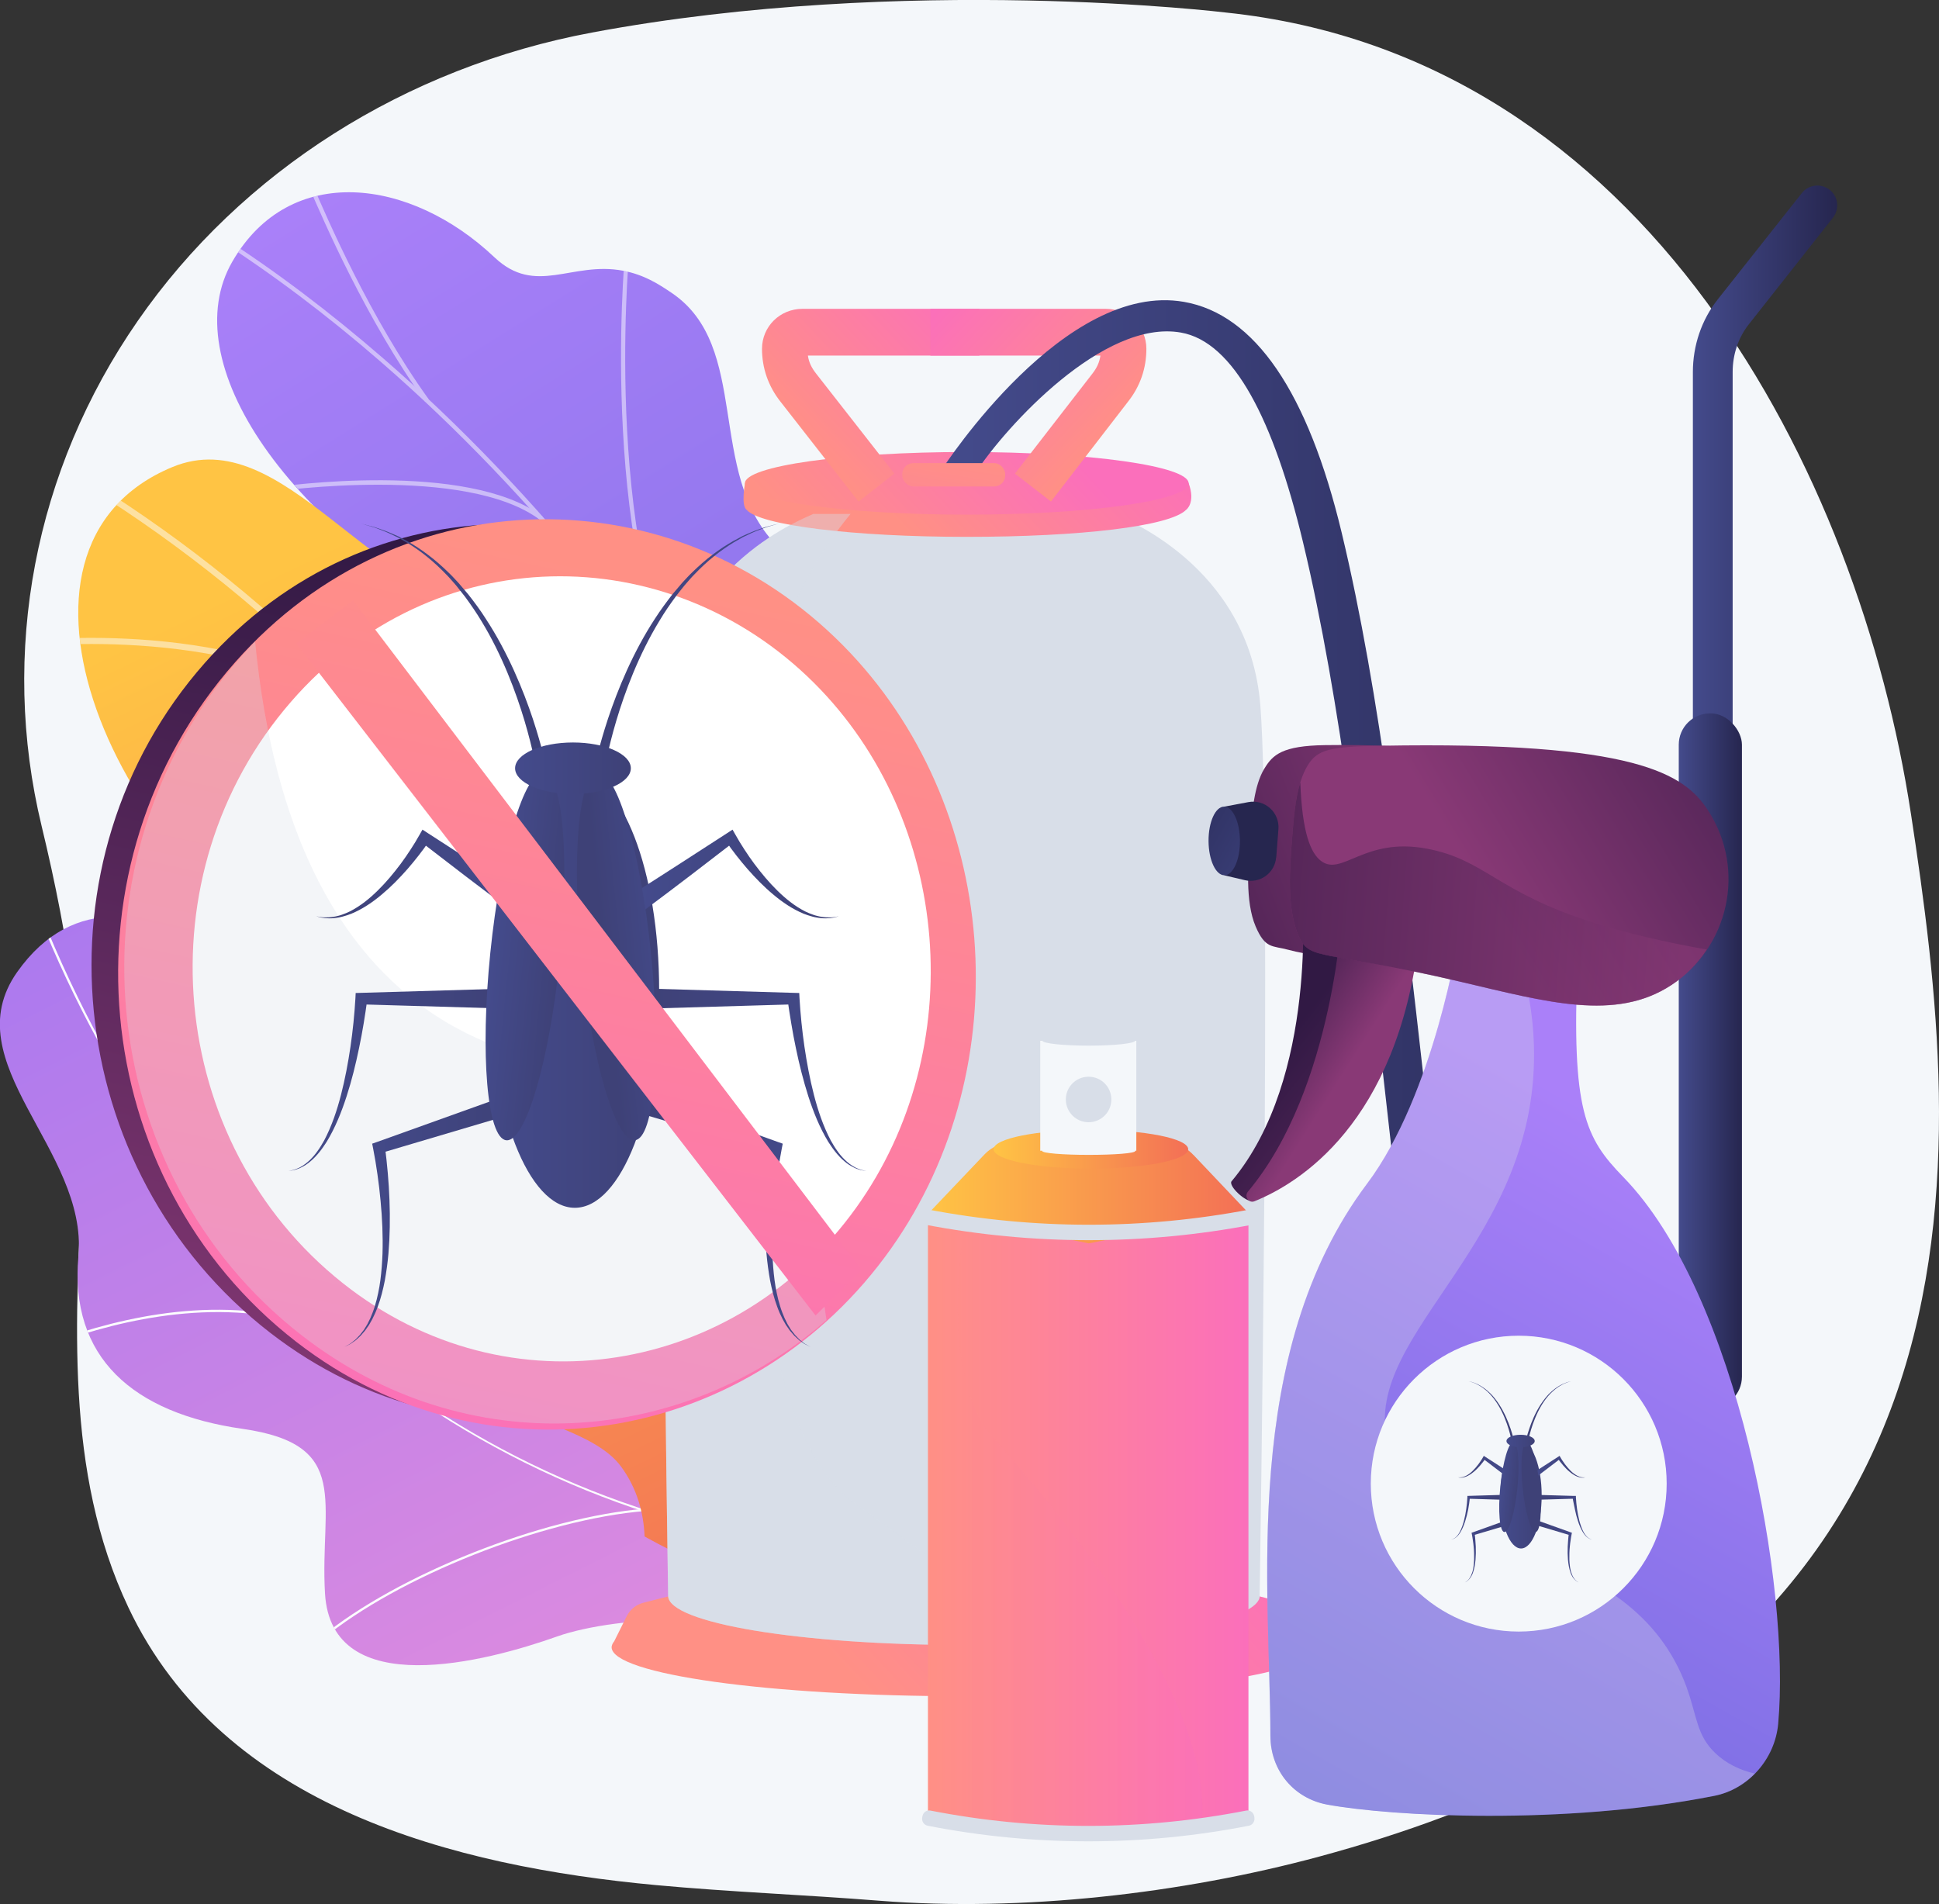 <?xml version="1.0" encoding="UTF-8"?>
<svg xmlns="http://www.w3.org/2000/svg" xmlns:xlink="http://www.w3.org/1999/xlink" viewBox="0 0 219.8 215.85">
  <rect x="0" y="0" width="219.8" height="215.85" fill="#333333" stroke="none"/>
  <defs>
    <style>
      .cls-1 {
        fill: url(#linear-gradient-16);
      }

      .cls-1, .cls-2, .cls-3, .cls-4, .cls-5, .cls-6 {
        mix-blend-mode: multiply;
      }

      .cls-1, .cls-6 {
        opacity: .4;
      }

      .cls-7, .cls-8, .cls-9, .cls-2, .cls-10, .cls-11, .cls-12, .cls-13 {
        fill: none;
      }

      .cls-7, .cls-9 {
        mix-blend-mode: soft-light;
      }

      .cls-14 {
        fill: #26264f;
      }

      .cls-15 {
        fill: url(#linear-gradient-2);
      }

      .cls-8 {
        clip-path: url(#clippath-2);
      }

      .cls-16 {
        fill: #fff;
      }

      .cls-17 {
        fill: url(#linear-gradient-17);
      }

      .cls-9 {
        opacity: .5;
      }

      .cls-18 {
        fill: url(#linear-gradient-43);
      }

      .cls-19 {
        fill: url(#linear-gradient-15);
      }

      .cls-20 {
        fill: url(#linear-gradient-18);
      }

      .cls-21 {
        fill: url(#linear-gradient-40);
      }

      .cls-22 {
        fill: url(#linear-gradient-28);
      }

      .cls-23 {
        fill: url(#linear-gradient-14);
      }

      .cls-24 {
        fill: url(#linear-gradient-36);
      }

      .cls-25 {
        fill: url(#linear-gradient-20);
      }

      .cls-26 {
        fill: url(#linear-gradient-6);
      }

      .cls-2, .cls-4 {
        opacity: .3;
      }

      .cls-27 {
        fill: url(#linear-gradient-35);
      }

      .cls-28 {
        fill: url(#linear-gradient-48);
      }

      .cls-29 {
        fill: url(#linear-gradient-32);
      }

      .cls-30 {
        fill: url(#linear-gradient-11);
      }

      .cls-31 {
        fill: url(#linear-gradient-50);
      }

      .cls-32 {
        fill: url(#linear-gradient-39);
      }

      .cls-3, .cls-4, .cls-33, .cls-6 {
        fill: #d8dee8;
      }

      .cls-34 {
        fill: url(#linear-gradient-10);
      }

      .cls-35 {
        fill: url(#linear-gradient-49);
      }

      .cls-36 {
        fill: url(#linear-gradient-37);
      }

      .cls-37 {
        fill: url(#linear-gradient-31);
      }

      .cls-38 {
        fill: url(#linear-gradient-41);
      }

      .cls-10 {
        isolation: isolate;
      }

      .cls-39 {
        fill: url(#linear-gradient-21);
      }

      .cls-40 {
        fill: url(#linear-gradient-25);
      }

      .cls-41 {
        fill: url(#linear-gradient-5);
      }

      .cls-42 {
        fill: url(#linear-gradient-45);
      }

      .cls-43 {
        fill: url(#linear-gradient-34);
      }

      .cls-44 {
        fill: url(#linear-gradient-7);
      }

      .cls-5 {
        fill: url(#linear-gradient-22);
        opacity: .6;
      }

      .cls-12 {
        clip-path: url(#clippath);
      }

      .cls-45 {
        fill: url(#linear-gradient-24);
      }

      .cls-46 {
        fill: #f4f7fa;
      }

      .cls-47 {
        fill: url(#linear-gradient-9);
      }

      .cls-48 {
        fill: url(#linear-gradient-42);
      }

      .cls-49 {
        fill: url(#linear-gradient-3);
      }

      .cls-13 {
        clip-path: url(#clippath-1);
      }

      .cls-50 {
        fill: url(#linear-gradient);
      }

      .cls-51 {
        fill: url(#linear-gradient-27);
      }

      .cls-52 {
        fill: url(#linear-gradient-33);
      }

      .cls-53 {
        fill: url(#linear-gradient-38);
      }

      .cls-54 {
        fill: url(#linear-gradient-29);
      }

      .cls-55 {
        fill: url(#linear-gradient-30);
      }

      .cls-56 {
        fill: url(#linear-gradient-23);
      }

      .cls-57 {
        fill: url(#linear-gradient-19);
      }

      .cls-58 {
        fill: url(#linear-gradient-4);
      }

      .cls-59 {
        fill: url(#linear-gradient-8);
      }

      .cls-60 {
        fill: url(#linear-gradient-44);
      }

      .cls-61 {
        fill: url(#linear-gradient-47);
      }

      .cls-62 {
        fill: url(#linear-gradient-46);
      }

      .cls-63 {
        fill: #fcfdfe;
      }

      .cls-64 {
        fill: url(#linear-gradient-12);
      }

      .cls-65 {
        fill: url(#linear-gradient-13);
      }

      .cls-66 {
        fill: url(#linear-gradient-26);
      }
    </style>
    <linearGradient id="linear-gradient" x1="76.19" y1="202.87" x2=".36" y2="52.81" gradientUnits="userSpaceOnUse">
      <stop offset="0" stop-color="#e38ddd"/>
      <stop offset="1" stop-color="#9571f6"/>
    </linearGradient>
    <clipPath id="clippath">
      <path class="cls-50" d="m91.39,189.14c1.09-.6,2.93-2.85,3.17-3.64,1.58-5.23,5.19-14.84,2.77-20.09-.41-.9-4.85-.15-5.75-.77-2.94-.21-3.98-.1-6.68-1.67-7.97-4.64-.71-22.04-16.64-20.95-11.66.8-19.04,7.81-24.22-8.76-5.18-16.57-29.45-40.97-42.09-23.07-7.26,10.27,8.02,20.12,6.94,32.2-1.03,11.48,6.14,17.81,18.61,19.59,12.47,1.78,8.74,8.35,9.34,18.65.72,12.37,18.36,7.72,26.33,4.88,6.41-2.29,24.28-3.78,28.21,3.62Z"/>
    </clipPath>
    <linearGradient id="linear-gradient-2" x1="-4247.99" y1="-484.1" x2="-4175.81" y2="-294.45" gradientTransform="translate(4302.81 -330.74) rotate(-11.16)" gradientUnits="userSpaceOnUse">
      <stop offset="0" stop-color="#aa80f9"/>
      <stop offset="1" stop-color="#6165d7"/>
    </linearGradient>
    <clipPath id="clippath-1">
      <path class="cls-11" d="m107.86,175.01l22.31-8.95s3.69-18.06-5.44-21.56c-9.13-3.5-8.03-20.53-8.49-29.67-1.26-24.82-27.52-19.13-31.68-50.9-1.11-8.45-.4-24.93-8.4-30.74-9.11-6.61-14.06,1.68-20.11-4.05-9.46-8.96-23.17-10.83-29.71.51-6.46,11.19,5.64,30.22,31.28,43.45,17.32,11.57,18.09,15.61,18.16,25.68.05,7.05-4.22,26,6.14,32,10.36,6,18.58,12.86,15.97,21.17-3.97,12.65,9.97,23.06,9.97,23.06Z"/>
    </clipPath>
    <linearGradient id="linear-gradient-3" x1="2077.46" y1="-35.8" x2="2150.15" y2="83.86" gradientTransform="translate(-2033.68 -102.67) rotate(5.52)" gradientUnits="userSpaceOnUse">
      <stop offset="0" stop-color="#ffc444"/>
      <stop offset=".31" stop-color="#fba94a"/>
      <stop offset="1" stop-color="#f36f56"/>
    </linearGradient>
    <clipPath id="clippath-2">
      <path class="cls-11" d="m71.41,183.56l31.96,3.09c2.3-4.34,5.48-12.46-1-15.17-9.02-3.76-7.53-20.16-4.38-25.69,3.91-6.84,12.69-22.96-1.17-28.99-11.53-5.02-20-5.9-19.23-21.35.77-15.45-6.61-25.9-20.63-26.45-14.76-.57-24.74-21.34-37.43-16.07-22.11,9.18-6.7,45.01,17.73,57.48,24.42,12.47,8.87,20.11,6.86,32.61-2.73,17.06,20.85,15.82,26.27,23.2,4.25,5.79,2.6,12.99,1.02,17.33Z"/>
    </clipPath>
    <linearGradient id="linear-gradient-4" x1="100.32" y1="194.21" x2="134.26" y2="162.52" gradientUnits="userSpaceOnUse">
      <stop offset="0" stop-color="#ff9085"/>
      <stop offset="1" stop-color="#fb6fbb"/>
    </linearGradient>
    <linearGradient id="linear-gradient-5" x1="103.84" y1="61.53" x2="125.77" y2="41.05" xlink:href="#linear-gradient-4"/>
    <linearGradient id="linear-gradient-6" x1="96.58" y1="66.94" x2="117.58" y2="47.33" xlink:href="#linear-gradient-4"/>
    <linearGradient id="linear-gradient-7" x1="90.12" y1="49.15" x2="108.34" y2="32.13" xlink:href="#linear-gradient-4"/>
    <linearGradient id="linear-gradient-8" x1="3205.01" y1="49.18" x2="3223.21" y2="32.19" gradientTransform="translate(3331.3) rotate(-180) scale(1 -1)" xlink:href="#linear-gradient-4"/>
    <linearGradient id="linear-gradient-9" x1="106.65" y1="114.51" x2="196.48" y2="114.51" gradientUnits="userSpaceOnUse">
      <stop offset="0" stop-color="#444b8c"/>
      <stop offset="1" stop-color="#26264f"/>
    </linearGradient>
    <linearGradient id="linear-gradient-10" x1="191.89" y1="53.71" x2="208.25" y2="53.71" xlink:href="#linear-gradient-9"/>
    <linearGradient id="linear-gradient-11" x1="190.3" y1="120.24" x2="197.46" y2="120.24" xlink:href="#linear-gradient-9"/>
    <linearGradient id="linear-gradient-12" x1="108.57" y1="51.01" x2="104.19" y2="77.75" xlink:href="#linear-gradient-4"/>
    <linearGradient id="linear-gradient-13" x1="105.2" y1="172.88" x2="141.52" y2="172.88" xlink:href="#linear-gradient-4"/>
    <linearGradient id="linear-gradient-14" x1="105.38" y1="135.17" x2="141.43" y2="135.17" gradientUnits="userSpaceOnUse">
      <stop offset="0" stop-color="#ffc444"/>
      <stop offset="1" stop-color="#f36f56"/>
    </linearGradient>
    <linearGradient id="linear-gradient-15" x1="112.63" y1="130.28" x2="134.69" y2="130.28" xlink:href="#linear-gradient-14"/>
    <linearGradient id="linear-gradient-16" x1="105.2" y1="172.84" x2="136.31" y2="172.84" xlink:href="#linear-gradient-4"/>
    <linearGradient id="linear-gradient-17" x1="575.99" y1="159.52" x2="619.01" y2="138.71" gradientTransform="translate(-438.91 -91.48) rotate(4.36)" gradientUnits="userSpaceOnUse">
      <stop offset="0" stop-color="#311944"/>
      <stop offset="1" stop-color="#893976"/>
    </linearGradient>
    <linearGradient id="linear-gradient-18" x1="647.98" y1="175.94" x2="603.85" y2="270.4" gradientTransform="translate(-438.91 -91.48) rotate(4.36)" xlink:href="#linear-gradient-2"/>
    <linearGradient id="linear-gradient-19" x1="599.16" y1="163.76" x2="629.57" y2="184.23" xlink:href="#linear-gradient-17"/>
    <linearGradient id="linear-gradient-20" x1="1527.89" y1="159.85" x2="1515.47" y2="166.71" gradientTransform="translate(1615.84 65.79) rotate(-175.64) scale(.96 -1)" xlink:href="#linear-gradient-17"/>
    <linearGradient id="linear-gradient-21" x1="650" y1="112.77" x2="608.1" y2="143.67" gradientTransform="translate(-410.59 -89.44) rotate(4.36) scale(.97 1)" xlink:href="#linear-gradient-17"/>
    <linearGradient id="linear-gradient-22" x1="584.72" y1="146.54" x2="633.82" y2="146.54" gradientTransform="translate(-410.59 -89.44) rotate(4.36) scale(.97 1)" xlink:href="#linear-gradient-17"/>
    <linearGradient id="linear-gradient-23" x1="150.25" y1="101.91" x2="128.17" y2="89.28" gradientTransform="translate(.5 -.72) rotate(.3)" xlink:href="#linear-gradient-9"/>
    <linearGradient id="linear-gradient-24" x1="166.47" y1="159.98" x2="171.63" y2="159.98" gradientUnits="userSpaceOnUse">
      <stop offset="0" stop-color="#444b8c"/>
      <stop offset="1" stop-color="#3e4177"/>
    </linearGradient>
    <linearGradient id="linear-gradient-25" x1="178.13" x2="172.97" xlink:href="#linear-gradient-24"/>
    <linearGradient id="linear-gradient-26" x1="170.09" y1="169.52" x2="174.76" y2="169.52" xlink:href="#linear-gradient-24"/>
    <linearGradient id="linear-gradient-27" x1="170.79" y1="166.03" x2="165.06" y2="166.61" xlink:href="#linear-gradient-24"/>
    <linearGradient id="linear-gradient-28" x1="164.46" y1="171.99" x2="170.42" y2="171.99" xlink:href="#linear-gradient-24"/>
    <linearGradient id="linear-gradient-29" x1="165.92" y1="175.86" x2="170.95" y2="175.86" xlink:href="#linear-gradient-24"/>
    <linearGradient id="linear-gradient-30" x1="1884.89" y1="166.03" x2="1879.16" y2="166.61" gradientTransform="translate(2059.09) rotate(-180) scale(1 -1)" xlink:href="#linear-gradient-24"/>
    <linearGradient id="linear-gradient-31" x1="1878.56" y1="171.99" x2="1884.96" y2="171.99" gradientTransform="translate(2059.09) rotate(-180) scale(1 -1)" xlink:href="#linear-gradient-24"/>
    <linearGradient id="linear-gradient-32" x1="1880.02" y1="175.86" x2="1885.05" y2="175.86" gradientTransform="translate(2059.09) rotate(-180) scale(1 -1)" xlink:href="#linear-gradient-24"/>
    <linearGradient id="linear-gradient-33" x1="-22.34" y1="272.17" x2="-20.54" y2="272.17" gradientTransform="translate(443.22 191.56) rotate(90) scale(1.07 1)" xlink:href="#linear-gradient-24"/>
    <linearGradient id="linear-gradient-34" x1="1613.47" y1="94.11" x2="1615.28" y2="94.11" gradientTransform="translate(1903.35 74.42) rotate(180) scale(1.07 -1)" xlink:href="#linear-gradient-24"/>
    <linearGradient id="linear-gradient-35" x1="170.77" y1="163.36" x2="173.97" y2="163.36" xlink:href="#linear-gradient-24"/>
    <linearGradient id="linear-gradient-36" x1="2271.5" y1="85.72" x2="2293.71" y2="190.58" gradientTransform="translate(2310.89 19.13) rotate(-179.03) scale(.99 -.98) skewX(-.75)" xlink:href="#linear-gradient-17"/>
    <linearGradient id="linear-gradient-37" x1="2241.49" y1="24.38" x2="2263.71" y2="129.25" gradientTransform="translate(2313.71 64.03) rotate(-179.4) scale(1 -1)" xlink:href="#linear-gradient-4"/>
    <linearGradient id="linear-gradient-38" x1="40.81" y1="73.27" x2="61.92" y2="73.27" xlink:href="#linear-gradient-24"/>
    <linearGradient id="linear-gradient-39" x1="88.51" y1="73.27" x2="67.4" y2="73.27" xlink:href="#linear-gradient-24"/>
    <linearGradient id="linear-gradient-40" x1="55.6" y1="112.29" x2="74.72" y2="112.29" xlink:href="#linear-gradient-24"/>
    <linearGradient id="linear-gradient-41" x1="58.48" y1="98.02" x2="35.05" y2="100.4" xlink:href="#linear-gradient-24"/>
    <linearGradient id="linear-gradient-42" x1="32.58" y1="122.4" x2="57.74" y2="122.4" xlink:href="#linear-gradient-24"/>
    <linearGradient id="linear-gradient-43" x1="38.56" y1="138.25" x2="59.12" y2="138.25" xlink:href="#linear-gradient-24"/>
    <linearGradient id="linear-gradient-44" x1="1986.65" y1="98.02" x2="1963.22" y2="100.4" gradientTransform="translate(2059.09) rotate(-180) scale(1 -1)" xlink:href="#linear-gradient-24"/>
    <linearGradient id="linear-gradient-45" x1="1960.75" y1="122.4" x2="1985.98" y2="122.4" gradientTransform="translate(2059.09) rotate(-180) scale(1 -1)" xlink:href="#linear-gradient-24"/>
    <linearGradient id="linear-gradient-46" x1="1966.73" y1="138.25" x2="1987.29" y2="138.25" gradientTransform="translate(2059.09) rotate(-180) scale(1 -1)" xlink:href="#linear-gradient-24"/>
    <linearGradient id="linear-gradient-47" x1="-134.36" y1="223.61" x2="-126.98" y2="223.61" gradientTransform="translate(283.12 248.45) rotate(90) scale(1.07 1)" xlink:href="#linear-gradient-24"/>
    <linearGradient id="linear-gradient-48" x1="1701.31" y1="23.79" x2="1708.69" y2="23.79" gradientTransform="translate(1896.74 84.6) rotate(180) scale(1.07 -1)" xlink:href="#linear-gradient-24"/>
    <linearGradient id="linear-gradient-49" x1="58.38" y1="87.09" x2="71.51" y2="87.09" xlink:href="#linear-gradient-24"/>
    <linearGradient id="linear-gradient-50" x1="2237.66" y1="21.23" x2="2260.2" y2="127.59" gradientTransform="translate(2313.71 64.03) rotate(-179.4) scale(1 -1)" xlink:href="#linear-gradient-4"/>
  </defs>
  <g class="cls-10">
    <g id="Calque_1" data-name="Calque 1">
      <g>
        <path class="cls-46" d="m216.61,92.2C210.73,53.69,186.6,6.38,138.95,1.42c0,0-36.18-4.4-71.85,2.27-21.17,3.96-39.73,15.74-51.48,32.68C3.88,53.31-.04,73.96,4.72,93.65c3.09,12.79,5.18,26.02,4.61,39.16-.72,16.57-2.09,34,5.24,49.45,10.73,22.64,36.93,29.31,59.78,31.44,8.42.78,16.87,1.1,25.3,1.77,16.17,1.28,34.3-.79,49.89-5,79.42-21.46,72.95-79.77,67.07-118.28Z"/>
        <g>
          <path class="cls-50" d="m91.39,189.14c1.09-.6,2.93-2.85,3.17-3.64,1.58-5.23,5.19-14.84,2.77-20.09-.41-.9-4.85-.15-5.75-.77-2.94-.21-3.98-.1-6.68-1.67-7.97-4.64-.71-22.04-16.64-20.95-11.66.8-19.04,7.81-24.22-8.76-5.18-16.57-29.45-40.97-42.09-23.07-7.26,10.27,8.02,20.12,6.94,32.2-1.03,11.48,6.14,17.81,18.61,19.59,12.47,1.78,8.74,8.35,9.34,18.65.72,12.37,18.36,7.72,26.33,4.88,6.41-2.29,24.28-3.78,28.21,3.62Z"/>
          <g class="cls-12">
            <g class="cls-7">
              <g>
                <path class="cls-63" d="m95.99,175.98l.02-.26c-40.52-3.3-74.7-30.29-91.41-72.19l-.25.1c7.92,19.86,20.25,37.01,35.66,49.59,16.2,13.23,35.55,21.1,55.97,22.77Z"/>
                <path class="cls-63" d="m36.56,185.81c8.58-7.07,25.01-13.59,36.62-14.52l-.02-.26c-11.66.94-28.15,7.48-36.77,14.58l.17.2Z"/>
                <path class="cls-63" d="m88.04,175.24l.09-.25c-5.66-2.15-10.02-7.07-12.96-14.64-2.15-5.55-3.51-12.37-4.02-20.26l-.26.02c.52,7.92,1.87,14.76,4.04,20.34,2.97,7.64,7.38,12.62,13.11,14.79Z"/>
                <path class="cls-63" d="m37.9,151.34l.11-.24c-10.47-4.59-22.26-2.31-30.32.42l.08.25c8.01-2.71,19.74-4.98,30.13-.43Z"/>
                <path class="cls-63" d="m20.08,132.19l.24-.11c-5.54-11.62-2.77-24.85-.62-31.7l-.25-.08c-2.15,6.89-4.94,20.19.64,31.9Z"/>
              </g>
            </g>
          </g>
        </g>
        <g>
          <path class="cls-15" d="m97.88,151.96c-2.28,7.27,1.64,13.74,5.14,17.98.69-.09,1.12.05,1.84.13,6.52.71,9.38-.45,15.86-.82,1.4-.08,5.37-1.64,6.95-2.4l2.92-1.45s3.26-17.39-5.87-20.89c-9.13-3.5-8.03-20.53-8.49-29.67-.28-5.62-2.1-8.17-2.52-10.23-4.4-21.82.84-29.05-4.65-35.41-6.06-7.02-14.18-.21-21.14-7.49-7.86-8.22-2.78-22.42-11.77-28.5-1.54-1.04-3.15-2.07-5.52-2.52-5.85-1.1-9.89,2.92-14.59-1.53-9.46-8.96-23.17-10.83-29.71.51-6.46,11.19,5.64,30.22,31.28,43.45,17.32,11.57,18.09,15.61,18.16,25.68.05,7.05-4.22,26,6.14,32,10.36,6,18.58,12.86,15.97,21.17Z"/>
          <g class="cls-13">
            <g class="cls-9">
              <path class="cls-63" d="m117.42,169.94l.46-.12c-.71-2.75-1.46-5.51-2.23-8.21-5.71-20-13.08-38.74-21.9-55.7-7.48-14.37-16.1-27.67-25.64-39.53-7.67-9.54-15.96-18.2-24.65-25.74-6.11-5.3-12.35-10.01-18.54-13.97-1.08-.69-2.22-1.34-3.33-1.96-1.47-.83-3-1.7-4.38-2.67l-.27.39c1.4.99,2.94,1.86,4.42,2.7,1.1.62,2.24,1.27,3.31,1.95,6.18,3.96,12.4,8.64,18.49,13.93,8.67,7.53,16.94,16.17,24.59,25.68,9.51,11.84,18.12,25.11,25.58,39.45,8.81,16.93,16.17,35.64,21.87,55.61.77,2.7,1.52,5.46,2.23,8.2Z"/>
              <path class="cls-63" d="m78.73,81.58l.4-.26c-11-17.24-7.85-52.14-7.82-52.49l-.47-.04c-.03.35-3.2,35.42,7.89,52.79Z"/>
              <path class="cls-63" d="m105.29,132.5l.43-.21c-6.11-12.59-32.07-19.54-32.33-19.61l-.12.46c.26.07,26.01,6.97,32.02,19.36Z"/>
              <path class="cls-63" d="m108.14,139.94l.46-.13c-2.47-8.79-1.14-22.11,3.74-37.49q.25-.77.22-.86l-.46.12.23-.06-.24-.03c-.01.05-.1.35-.21.68-4.91,15.47-6.24,28.88-3.75,37.76Z"/>
              <path class="cls-63" d="m116.05,164.94l.4-.25c-5.38-8.5-20.2-10.2-20.35-10.22l-.05.47c.15.02,14.75,1.69,20,10Z"/>
              <path class="cls-63" d="m118.14,169.88c.76-8.08,3.86-16.2,9.49-24.83l-.4-.26c-5.67,8.7-8.8,16.89-9.56,25.05l.47.04Z"/>
              <path class="cls-63" d="m48.19,45.52l.39-.28c-6.65-9.24-11.5-20.5-13.09-24.19-.39-.9-.52-1.21-.59-1.31l-.4.26c.05.08.27.59.55,1.24,1.6,3.71,6.46,15,13.14,24.28Z"/>
              <path class="cls-63" d="m61.23,58.95l.29-.38c-8.51-6.45-29.66-3.45-30.56-3.32l.07.47c.22-.03,21.85-3.1,30.2,3.23Z"/>
            </g>
          </g>
        </g>
        <g>
          <path class="cls-49" d="m73.07,174.18c.12.07.24.13.36.2,7.06,3.9,15.46,6.92,25.49,8.31,1.98.13,3.95.26,5.93.4,2.12-4.51,3.33-9.17-2.48-11.59-9.02-3.76-7.53-20.16-4.38-25.69,3.91-6.84,12.69-22.96-1.17-28.99-11.53-5.02-20-5.9-19.23-21.35.77-15.45-6.61-25.9-20.63-26.45-14.76-.57-24.74-21.34-37.43-16.07-22.11,9.18-6.7,45.01,17.73,57.48,24.42,12.47,8.87,20.11,6.86,32.61-2.73,17.06,20.85,15.82,26.27,23.2,1.84,2.5,2.57,5.26,2.68,7.95Z"/>
          <g class="cls-8">
            <g class="cls-9">
              <path class="cls-63" d="m86.94,179.99l.69-.07c-4.98-50.63-34.51-98.6-77.06-125.18l-.37.59c42.37,26.47,71.78,74.24,76.74,124.66Z"/>
              <path class="cls-63" d="m81.87,152.62l.69.07c2.01-19.89,20.61-33.68,20.8-33.81l-.41-.56c-.19.14-19.03,14.1-21.08,34.31Z"/>
              <path class="cls-63" d="m85.77,170.7l.64-.27c-7.78-18.72-44.17-24.93-44.54-24.99l-.11.69c.36.06,36.37,6.21,44.01,24.57Z"/>
              <path class="cls-63" d="m61.63,107.04l.66-.21c-4.88-15.32,6.98-36.94,7.1-37.15l-.61-.34c-.12.22-12.13,22.1-7.16,37.7Z"/>
              <path class="cls-63" d="m41.91,81.45l.42-.55c-14.57-11.12-39.15-8.27-39.4-8.24l.08.69c.24-.03,24.56-2.84,38.89,8.11Z"/>
            </g>
          </g>
        </g>
        <g>
          <g>
            <path class="cls-58" d="m149.24,186.66l-.09-.18c-.03-.08-.07-.17-.12-.25l-1.51-3.01c-.38-.76-1.08-1.32-1.91-1.53l-2.88-.73-15.98.76c-5.28-.36-11.22-.56-17.49-.56s-12.21.2-17.49.56l-15.96-.76-2.87.73c-.83.21-1.52.77-1.9,1.53l-1.42,2.85c-.15.18-.24.36-.27.54l-.02.05h.01s-.01.04-.01.07c0,3.07,17.88,5.56,39.93,5.56s39.93-2.48,39.93-5.55c0-.03-.01-.07-.01-.07h.06Z"/>
            <path class="cls-33" d="m142.8,180.83h-.01s.01.06.01.08c0,2.58-10.57,4.75-24.91,5.38-2.75.12-5.64.19-8.62.19-18.52,0-33.53-2.49-33.53-5.57,0-.03.01-.08.01-.08h-.01s-1.37-84.74-.08-100.86c1.29-16.12,16.04-21.39,16.52-21.71h4.24s12.84.07,12.84.07l17.09-.06c.48.32,15.24,5.59,16.52,21.71s-.08,100.86-.08,100.86Z"/>
            <path class="cls-41" d="m134.74,54.74c-.86.19-2.76.34-5.33.42-4.6-.83-11.77-1.35-19.82-1.35-7.25,0-13.77.44-18.36,1.13-4.11-.09-6.78-.15-6.78-.15,0,0-.47,2.51.18,3h0c1.48,1.76,12.09,3.07,24.96,3.07s23-1.2,24.85-3.05h0s1.14-.77.29-3.07Z"/>
            <ellipse class="cls-26" cx="109.59" cy="54.79" rx="25.15" ry="3.55"/>
            <g>
              <path class="cls-44" d="m97.32,56.86l-8.85-11.33c-1.39-1.76-2.09-3.82-2.09-5.99,0-2.51,2.02-4.53,4.59-4.53h20.05v5.3h-19.44c.12.8.43,1.4.94,2.05l8.86,11.33-4.06,3.17Z"/>
              <path class="cls-59" d="m119.13,56.85l-4.08-3.16,8.77-11.32c.5-.64.81-1.27.92-2.06h-19.27v-5.3h19.85c2.6,0,4.63,2.02,4.63,4.53,0,2.2-.69,4.23-2.06,5.97l-8.76,11.35Z"/>
            </g>
            <path class="cls-6" d="m117.89,186.29c-2.75.12-5.64.19-8.62.19-18.52,0-33.53-2.49-33.53-5.57,0-.03.01-.08.01-.08h-.01s-1.37-84.74-.08-100.86c1.29-16.12,16.04-21.39,16.52-21.71h4.24c-3.47,4.17-9.58,13.23-10.04,25.87-.64,17.73-5.8,74.79,10.64,86.4,6.74,4.76,14.3,10.39,20.87,15.77Z"/>
          </g>
          <path class="cls-47" d="m178.43,194.99c-1.52,0-2.98-.42-4.32-1.25-9.92-6.13-13.26-35.83-17.13-70.21-2.44-21.7-4.97-44.13-9.28-62.09-3.33-13.85-7.84-22.69-13.84-23.74-8.79-1.55-19.86,10.71-23.21,15.8l-3.99-.12c.56-.85,14.06-21.52,27.55-19.16,8.03,1.4,14.05,10.21,17.88,26.17,4.38,18.23,6.92,40.81,9.38,62.64,3.42,30.43,6.96,61.9,15.02,66.88,1.09.67,2.23.75,3.58.26l.3-.11.31-.02c.08-.01,12.9-1.95,11.13-36.8l4.51-.23c1.88,36.99-12.35,41.05-14.93,41.49-1,.34-1.98.51-2.95.51Z"/>
          <path class="cls-34" d="m194.15,86.38c-1.25,0-2.25-1.01-2.25-2.26v-41.95c0-2.97.97-5.9,2.82-8.23l9.53-12.05c.77-.98,2.18-1.14,3.16-.37.98.77,1.13,2.19.36,3.17l-9.51,12.05c-1.22,1.54-1.85,3.46-1.85,5.42v41.95c0,1.25-1.01,2.26-2.25,2.26Z"/>
          <rect class="cls-30" x="190.3" y="80.87" width="7.16" height="78.74" rx="3.55" ry="3.55"/>
          <rect class="cls-64" x="102.28" y="52.5" width="11.67" height="2.65" rx="1.25" ry="1.25"/>
        </g>
        <g>
          <path class="cls-65" d="m141.52,205.75h-.14s.05.02.05.08c0,.74-2.02,1.35-5.29,1.84-3.26.48-7.76.76-12.73.76-9.95,0-18.03-1.1-18.03-2.58,0-.06.02-.09.05-.09h-.23v-68.4h36.32v68.4Z"/>
          <path class="cls-23" d="m135.25,130.9c-1.01-1.08-2.42-1.51-3.9-1.51h-15.88c-1.48,0-2.89.43-3.9,1.51l-6.18,6.5,18.03,3.55,18.03-3.52-6.18-6.52Z"/>
          <ellipse class="cls-19" cx="123.66" cy="130.28" rx="11.03" ry="2.2"/>
          <path class="cls-46" d="m128.79,117.99h-.15c-.29-.27-2.53-.42-5.24-.42s-4.95.15-5.24.42h-.24v12.46h.24s-.03,0-.03.02c0,.26,2.36.45,5.28.45s5.28-.18,5.28-.44c0-.02-.01-.03-.03-.03h.15v-12.46Z"/>
          <path class="cls-1" d="m136.13,207.61c-3.26.48-7.76.78-12.73.78-9.95,0-18.03-1.09-18.03-2.57,0-.06.02-.08.05-.08h-.23v-68.46l4.24,1.27c-.44,2.49-2.87,17.65,3.16,24.42,6.25,7.03,25.79,29.84,23.54,44.63Z"/>
          <ellipse class="cls-33" cx="123.42" cy="117.97" rx="5.26" ry=".57"/>
          <g>
            <circle class="cls-33" cx="123.4" cy="124.64" r="2.58"/>
            <circle class="cls-3" cx="123.4" cy="124.64" r=".82"/>
          </g>
          <path class="cls-33" d="m142.67,137.88c.08.44-.2.86-.63.94-12.31,2.36-24.92,2.36-37.23,0-.43-.08-.71-.5-.63-.94,0-.05.02-.1.03-.14.08-.44.48-.72.91-.64,12.11,2.32,24.52,2.32,36.63,0,.42-.08.83.2.91.64,0,.05.02.1.03.14Z"/>
          <path class="cls-33" d="m142.19,206.03c.08.44-.2.86-.62.94-12.04,2.36-24.37,2.36-36.41,0-.42-.08-.7-.5-.62-.94,0-.05.02-.1.03-.14.08-.44.47-.72.89-.64,11.84,2.32,23.98,2.32,35.82,0,.41-.08.81.2.89.64,0,.05.02.1.03.14Z"/>
        </g>
        <g>
          <g>
            <path class="cls-17" d="m143.31,87.15c-1.15,1.93-1.38,4.9-1.59,7.61-.25,3.15-.58,7.44.61,10.25,1.1,2.59,1.91,2.17,3.7,2.66,3.51.97,24.49,4.38,28.94.74,4.38-3.59,5.9-10.65,3.04-16.13-1.77-3.38-5.96-8.11-27.81-7.81-4.82.07-5.93,1.07-6.89,2.69Z"/>
            <path class="cls-14" d="m144.66,97.2c-.07.84-.5,1.61-1.18,2.1-.68.5-1.54.67-2.36.48-1.23-.29-2.33-.55-2.33-.55l-.04-7.78,2.76-.52c.88-.17,1.79.09,2.46.69.67.6,1.02,1.48.95,2.37l-.25,3.22Z"/>
            <path class="cls-20" d="m165.36,106.11s-2.75,17.91-10.39,28.08c-14.4,19.18-10.97,46.33-10.96,62.59,0,3.91,2.64,7.09,6.42,7.79,7.27,1.34,26.86,2.4,43.93-.99,3.83-.76,6.85-4.17,7.21-8.16,1.41-15.37-4.53-48.6-17.56-61.99-4.32-4.44-5.88-7.54-5.18-24.25l-13.48-3.08Z"/>
            <path class="cls-4" d="m191.22,191.35c-6.38-17.67-29.31-14.37-33.64-26.9-4.3-12.45,15.91-22.38,16.31-44.18.09-4.6-.71-8.85-1.96-12.66l-6.58-1.51s-2.75,17.91-10.39,28.08c-14.4,19.18-10.97,46.33-10.96,62.59,0,3.91,2.64,7.09,6.42,7.79,7.27,1.34,26.86,2.4,43.93-.99,1.75-.35,3.33-1.25,4.57-2.51-1.73-.4-3.25-1.15-4.48-2.32-2.13-2.04-2.04-4.1-3.23-7.4Z"/>
            <path class="cls-57" d="m139.62,133.9c9.85-11.75,7.97-32.53,7.97-32.53l11.42,3.86c-2.48,20.95-12.03,28.88-17.05,30.89-.64.26-2.8-1.69-2.34-2.23Z"/>
            <path class="cls-25" d="m141.46,135.09c9.85-11.75,10.73-32.31,10.73-32.31l8.66,3.65c-2.48,20.95-13.64,27.73-18.65,29.75-.64.26-1.19-.55-.74-1.09Z"/>
            <path class="cls-39" d="m148.25,86.75c-1.3,2.11-1.55,5.32-1.78,8.25-.27,3.41-.63,8.03.75,11.12,1.28,2.88,2.6,1.48,18.43,5.19,9.72,2.28,17.47,4.5,23.79.37,6.43-4.2,8.6-13,4.18-19.81-2.67-4.12-8.09-7.85-37.13-7.33-5.76.1-7.14.43-8.24,2.21Z"/>
            <path class="cls-5" d="m180.63,104.59c-10.98-3.45-12.23-7.14-18.92-8.39-7.07-1.32-9.58,3.19-11.96,1.4-1.15-.86-2.14-3.13-2.35-8.9-.58,1.87-.76,4.17-.93,6.31-.27,3.41-.63,8.03.75,11.12,1.28,2.88,2.6,1.48,18.43,5.19,9.72,2.28,17.47,4.5,23.79.37,1.61-1.05,2.97-2.43,4.02-4.05-4.69-.83-8.97-1.83-12.83-3.04Z"/>
            <ellipse class="cls-56" cx="138.77" cy="95.34" rx="1.78" ry="3.89" transform="translate(-.49 .72) rotate(-.3)"/>
          </g>
          <circle class="cls-46" cx="172.16" cy="168.19" r="16.77"/>
          <g>
            <g>
              <path class="cls-45" d="m171.35,163.38s-.02-.13-.07-.37c-.05-.23-.13-.57-.25-.96-.24-.79-.62-1.83-1.2-2.77-.14-.24-.3-.46-.46-.68-.08-.11-.17-.21-.25-.31-.09-.1-.17-.2-.26-.29-.18-.19-.36-.36-.55-.5-.18-.15-.37-.28-.54-.38-.09-.05-.18-.1-.26-.15-.09-.04-.17-.08-.24-.12-.15-.07-.29-.12-.41-.16-.23-.07-.37-.11-.37-.11,0,0,.13.03.37.09.11.04.26.08.41.15.08.03.16.07.25.11.08.04.17.09.26.14.18.1.37.23.56.37.19.14.38.31.57.49.09.09.18.19.28.29.09.1.18.21.26.31.17.22.34.44.49.68.61.94,1.04,1.98,1.3,2.77.13.4.23.73.29.97.06.24.09.38.09.38l-.28.05Z"/>
              <path class="cls-40" d="m172.97,163.33s.03-.14.09-.38c.06-.24.15-.57.29-.97.26-.79.69-1.84,1.3-2.77.15-.24.32-.46.49-.68.09-.11.18-.21.26-.31.09-.1.18-.2.28-.29.19-.18.38-.35.57-.49.19-.15.38-.27.56-.37.09-.05.18-.1.26-.14.09-.04.17-.07.25-.11.16-.07.3-.11.41-.15.24-.06.37-.09.37-.09,0,0-.13.04-.37.11-.11.05-.25.09-.41.16-.08.04-.16.07-.24.12-.08.05-.17.1-.26.15-.18.11-.36.23-.54.38-.18.15-.37.32-.55.5-.09.09-.17.19-.26.29-.08.1-.17.21-.25.31-.16.22-.32.44-.46.68-.57.94-.96,1.98-1.2,2.77-.12.4-.2.73-.25.96-.05.24-.07.37-.07.37l-.28-.05Z"/>
            </g>
            <ellipse class="cls-66" cx="172.42" cy="169.52" rx="2.34" ry="6.02"/>
            <g>
              <g>
                <path class="cls-51" d="m170.63,167.28l-.62-.47-.63-.48-1.22-.93.23-.05c-.1.14-.19.28-.3.41-.1.13-.21.26-.32.39-.22.25-.45.49-.71.7-.25.21-.53.4-.84.53-.08.03-.16.06-.24.08-.04.01-.08.02-.12.03-.04,0-.08.01-.12.02-.08,0-.17,0-.25,0-.04,0-.08,0-.12-.02l-.12-.03.12.02s.08,0,.12,0c.08,0,.16,0,.24-.02.04,0,.08-.01.12-.03.04,0,.08-.02.12-.04.08-.03.15-.06.22-.09.29-.15.54-.35.77-.58.23-.23.44-.48.63-.73.1-.13.19-.26.28-.4.09-.13.17-.27.25-.41l.08-.14.15.1,1.29.83.62.4.31.2.32.2-.26.5Z"/>
                <path class="cls-22" d="m170.42,170.02l-4-.12.2-.15c-.03.23-.04.46-.08.69-.04.23-.07.45-.11.68-.09.45-.2.9-.34,1.33-.14.44-.31.87-.55,1.26-.06.1-.13.19-.2.28-.07.09-.15.18-.24.25-.09.08-.18.14-.29.19-.05.03-.11.04-.16.06-.06.01-.11.02-.17.03.06-.01.11-.02.17-.04.05-.02.11-.04.16-.07.1-.05.19-.12.27-.2.08-.08.15-.16.22-.26.07-.09.12-.19.18-.29.21-.4.35-.83.47-1.27.11-.44.2-.88.26-1.33.03-.22.06-.45.08-.67.02-.22.04-.45.05-.67v-.14s.08,0,.08,0l4-.12v.56Z"/>
                <path class="cls-54" d="m170.95,172.87l-3.9,1.16.11-.19c.04.25.06.5.08.75.02.25.04.5.05.74.02.5.01,1-.03,1.49-.02.25-.06.5-.1.74-.02.12-.05.24-.08.36-.03.12-.07.24-.11.36-.04.12-.09.23-.15.34l-.09.16-.11.15-.12.14-.14.13-.15.11-.17.08.16-.09.14-.11.13-.13.11-.15.1-.16.08-.16c.05-.11.09-.23.13-.34.04-.12.07-.23.09-.35.03-.12.04-.24.06-.36.03-.24.05-.49.06-.73.01-.49,0-.98-.05-1.46-.02-.24-.05-.49-.09-.73-.03-.24-.07-.48-.12-.72l-.03-.14.14-.05,3.83-1.37.17.53Z"/>
              </g>
              <g>
                <path class="cls-55" d="m174.36,167.28l.62-.47.63-.48,1.22-.93-.23-.05c.1.14.19.28.3.41.1.13.21.26.32.39.22.25.45.49.71.7.25.21.53.4.84.53.08.03.16.06.24.08.04.01.08.02.12.03.04,0,.08.01.12.02.08,0,.17,0,.25,0,.04,0,.08,0,.12-.02l.12-.03-.12.02s-.08,0-.12,0c-.08,0-.16,0-.24-.02-.04,0-.08-.01-.12-.03-.04,0-.08-.02-.12-.04-.08-.03-.15-.06-.22-.09-.29-.15-.54-.35-.77-.58-.23-.23-.44-.48-.63-.73-.1-.13-.19-.26-.28-.4-.09-.13-.17-.27-.25-.41l-.08-.14-.15.1-1.29.83-.62.4-.31.2-.32.2.26.5Z"/>
                <path class="cls-37" d="m174.13,170.02l4.22-.12-.09-.15c.03.23.09.46.13.69.04.23.1.45.14.68.09.45.21.9.35,1.33.14.44.32.87.56,1.26.06.1.13.19.2.28.07.09.15.18.24.25.09.08.18.14.29.19.05.03.11.04.16.06.06.01.11.02.17.03-.06-.01-.11-.02-.17-.04-.05-.02-.11-.04-.16-.07-.1-.05-.19-.12-.27-.2-.08-.08-.15-.16-.22-.26-.07-.09-.12-.19-.18-.29-.21-.4-.35-.83-.47-1.27-.11-.44-.2-.88-.26-1.33-.03-.22-.06-.45-.08-.67-.02-.22-.04-.45-.05-.67v-.14s-.3,0-.3,0l-4.22-.12v.56Z"/>
                <path class="cls-29" d="m174.05,172.87l3.9,1.16-.11-.19c-.04.25-.06.5-.08.75-.02.25-.04.5-.05.74-.02.5-.01,1,.03,1.49.02.25.06.5.1.74.02.12.05.24.08.36.03.12.07.24.11.36.04.12.09.23.15.34l.09.16.11.15.12.14.14.13.15.11.17.08-.16-.09-.14-.11-.13-.13-.11-.15-.1-.16-.08-.16c-.05-.11-.09-.23-.13-.34-.04-.12-.07-.23-.09-.35-.03-.12-.04-.24-.06-.36-.03-.24-.05-.49-.06-.73-.01-.49,0-.98.05-1.46.02-.24.05-.49.09-.73.03-.24.07-.48.12-.72l.03-.14-.14-.05-3.83-1.37-.17.53Z"/>
              </g>
            </g>
            <g>
              <ellipse class="cls-52" cx="171.04" cy="168.58" rx="5.12" ry=".97" transform="translate(-13.96 321.71) rotate(-84.2)"/>
              <ellipse class="cls-43" cx="173.57" cy="168.58" rx=".97" ry="5.12" transform="translate(-16.15 18.4) rotate(-5.8)"/>
            </g>
            <ellipse class="cls-27" cx="172.37" cy="163.36" rx="1.6" ry=".71"/>
          </g>
        </g>
        <g>
          <path class="cls-24" d="m91.26,73.7c-18.92-19.09-49.48-19.53-68.03,1.44-19.79,22.38-16.26,57.6,7.35,75.91,21.87,16.96,51.38,11.46,66.51-10,14.29-20.28,11.83-49.53-5.83-67.35Z"/>
          <path class="cls-36" d="m95.57,73.17c-19.03-19.26-49.99-19.51-68.92,1.91-20.2,22.85-16.87,58.59,6.93,77.03,22.04,17.07,51.97,11.31,67.44-10.59,14.62-20.69,12.32-50.36-5.45-68.35Z"/>
          <path class="cls-16" d="m92.3,77.44c-16.57-16.54-43.2-16.42-59.3,2.1-17.01,19.57-14.21,50.01,5.87,65.93,18.81,14.91,44.68,10.31,58.19-8.57,12.87-17.97,10.84-43.89-4.77-59.47Z"/>
          <g class="cls-2">
            <path class="cls-33" d="m46.25,112.82c14,11.56,28.97,6.04,39.63,18.02,4.53,5.08,6.84,11.69,7.81,18.8-16.27,14.3-40.76,16.28-59.46,1.76-23.75-18.44-27.07-54.14-6.91-76.95.52-.59,1.06-1.17,1.6-1.73,2.16,22.29,9.73,33.82,17.33,40.1Z"/>
          </g>
          <g>
            <g>
              <path class="cls-53" d="m60.79,87.19s-.09-.54-.3-1.5c-.21-.96-.54-2.32-1.02-3.94-.96-3.23-2.54-7.48-4.89-11.33-.58-.97-1.22-1.89-1.87-2.78-.34-.44-.68-.87-1.02-1.29-.36-.4-.7-.82-1.07-1.19-.73-.76-1.48-1.46-2.23-2.06-.75-.61-1.51-1.13-2.23-1.57-.37-.21-.72-.41-1.05-.6-.35-.17-.68-.32-.99-.47-.62-.29-1.2-.47-1.66-.66-.95-.28-1.5-.43-1.5-.43,0,0,.55.14,1.51.39.46.17,1.05.34,1.68.61.32.14.65.29,1.01.44.34.18.7.37,1.08.58.74.42,1.52.92,2.3,1.52.79.59,1.56,1.27,2.33,2.02.39.37.75.78,1.13,1.18.36.41.72.84,1.08,1.27.69.88,1.38,1.8,1.99,2.77,2.51,3.83,4.25,8.09,5.33,11.34.54,1.63.92,3.01,1.17,3.98.24.97.36,1.55.36,1.55l-1.13.21Z"/>
              <path class="cls-32" d="m67.4,86.98s.11-.58.36-1.55c.25-.97.63-2.35,1.17-3.98,1.08-3.25,2.82-7.51,5.33-11.34.62-.96,1.3-1.88,1.99-2.77.36-.43.72-.86,1.08-1.27.38-.4.74-.81,1.13-1.18.77-.75,1.54-1.43,2.33-2.02.78-.6,1.56-1.09,2.3-1.52.38-.2.74-.39,1.08-.58.36-.16.69-.31,1.01-.44.64-.28,1.22-.44,1.68-.61.96-.25,1.51-.39,1.51-.39,0,0-.54.16-1.5.43-.46.19-1.03.37-1.66.66-.31.15-.64.31-.99.47-.33.19-.69.39-1.05.6-.72.44-1.48.96-2.23,1.57-.76.6-1.5,1.3-2.23,2.06-.37.37-.71.79-1.07,1.19-.34.42-.69.85-1.02,1.29-.66.89-1.3,1.82-1.87,2.78-2.35,3.85-3.93,8.1-4.89,11.33-.48,1.62-.81,2.98-1.02,3.94-.21.96-.3,1.5-.3,1.5l-1.13-.21Z"/>
            </g>
            <ellipse class="cls-21" cx="65.16" cy="112.29" rx="9.56" ry="24.63"/>
            <g>
              <g>
                <path class="cls-38" d="m57.85,103.15l-2.55-1.91-2.57-1.95-4.97-3.82.93-.19c-.39.59-.79,1.13-1.21,1.67-.42.54-.85,1.06-1.3,1.58-.9,1.02-1.85,2-2.9,2.87-1.04.88-2.19,1.66-3.45,2.18-.32.12-.64.24-.97.32-.16.05-.33.08-.5.11-.17.03-.34.06-.51.07-.34.04-.68.03-1.02,0-.17-.03-.34-.04-.5-.08l-.49-.13.49.09c.16.03.33.03.5.04.33,0,.66-.01.99-.07.16-.02.32-.06.48-.1.16-.04.32-.08.47-.14.31-.1.61-.24.91-.38,1.17-.6,2.21-1.44,3.15-2.37.94-.92,1.79-1.95,2.58-3,.39-.53.77-1.07,1.13-1.63.36-.55.71-1.12,1.02-1.68l.33-.58.6.39,5.26,3.4,2.55,1.64,1.28.82,1.32.83-1.07,2.04Z"/>
                <path class="cls-48" d="m57.74,114.35l-16.74-.49.63-.61c-.11.95-.26,1.87-.41,2.8-.15.93-.33,1.85-.52,2.77-.38,1.84-.83,3.67-1.41,5.46-.58,1.79-1.28,3.55-2.26,5.16-.26.4-.52.79-.82,1.16-.3.37-.62.72-.98,1.02-.35.31-.75.57-1.18.77-.21.11-.44.16-.66.24-.23.06-.46.08-.69.12.23-.05.46-.09.68-.16.21-.09.44-.15.64-.27.41-.22.78-.5,1.11-.82.33-.32.63-.67.89-1.05.27-.37.5-.77.73-1.17.86-1.63,1.45-3.4,1.91-5.18.46-1.79.8-3.61,1.07-5.44.13-.92.25-1.83.34-2.75.09-.92.17-1.85.22-2.75l.03-.59.69-.02,16.74-.49v2.3Z"/>
                <path class="cls-18" d="m59.12,125.99l-15.96,4.73.46-.77c.15,1.03.25,2.03.34,3.05.09,1.01.15,2.03.19,3.05.08,2.03.05,4.07-.12,6.1-.09,1.01-.23,2.02-.41,3.03-.1.5-.21,1-.34,1.49-.13.49-.28.98-.46,1.46-.17.48-.38.95-.61,1.4l-.38.67-.44.63-.5.58-.56.52-.62.43-.68.34.66-.37.59-.46.52-.54.46-.59.39-.64.33-.67c.2-.46.38-.92.52-1.4.15-.47.27-.96.37-1.45.11-.49.18-.98.25-1.47.13-.99.2-1.99.24-2.99.06-2-.03-4-.22-5.99-.09-1-.21-1.99-.35-2.98-.14-.99-.3-1.98-.49-2.94l-.11-.56.57-.2,15.67-5.62.72,2.19Z"/>
              </g>
              <g>
                <path class="cls-60" d="m73.08,103.15l2.55-1.91,2.57-1.95,4.97-3.82-.93-.19c.39.59.79,1.13,1.21,1.67.42.54.85,1.06,1.3,1.58.9,1.02,1.85,2,2.9,2.87,1.04.88,2.19,1.66,3.45,2.18.32.12.64.24.97.32.16.05.33.08.5.11.17.03.34.06.51.07.34.04.68.03,1.02,0,.17-.03.34-.04.5-.08l.49-.13-.49.09c-.16.03-.33.03-.5.04-.33,0-.66-.01-.99-.07-.16-.02-.32-.06-.48-.1-.16-.04-.32-.08-.47-.14-.31-.1-.61-.24-.91-.38-1.17-.6-2.21-1.44-3.15-2.37-.94-.92-1.79-1.95-2.58-3-.39-.53-.77-1.07-1.13-1.63-.36-.55-.71-1.12-1.02-1.68l-.33-.58-.6.39-5.26,3.4-2.55,1.64-1.28.82-1.32.83,1.07,2.04Z"/>
                <path class="cls-42" d="m73.12,114.35l16.77-.49-.61-.61c.11.95.27,1.87.42,2.8.15.93.33,1.85.52,2.77.38,1.84.84,3.67,1.41,5.46.58,1.79,1.28,3.55,2.26,5.16.26.4.52.79.82,1.16.3.37.62.72.98,1.02.35.31.75.57,1.18.77.21.11.44.16.66.24.23.06.46.08.69.12-.23-.05-.46-.09-.68-.16-.21-.09-.44-.15-.64-.27-.41-.22-.78-.5-1.11-.82-.33-.32-.63-.67-.89-1.05-.27-.37-.5-.77-.73-1.17-.86-1.63-1.45-3.4-1.91-5.18-.46-1.79-.8-3.61-1.07-5.44-.13-.92-.25-1.83-.34-2.75-.09-.92-.17-1.85-.22-2.75l-.03-.59-.72-.02-16.77-.49v2.3Z"/>
                <path class="cls-62" d="m71.8,125.99l15.96,4.73-.46-.77c-.15,1.03-.25,2.03-.34,3.05-.09,1.01-.15,2.03-.19,3.05-.08,2.03-.05,4.07.12,6.1.09,1.01.23,2.02.41,3.03.1.5.21,1,.34,1.49.13.49.28.98.46,1.46.17.48.38.95.61,1.4l.38.67.44.63.5.58.56.52.62.43.68.34-.66-.37-.59-.46-.52-.54-.46-.59-.39-.64-.33-.67c-.2-.46-.38-.92-.52-1.4-.15-.47-.27-.96-.37-1.45-.11-.49-.18-.98-.25-1.47-.13-.99-.2-1.99-.24-2.99-.06-2,.03-4,.22-5.99.09-1,.21-1.99.35-2.98.14-.99.3-1.98.49-2.94l.11-.56-.57-.2-15.67-5.62-.72,2.19Z"/>
              </g>
            </g>
            <g>
              <ellipse class="cls-61" cx="59.51" cy="108.43" rx="20.94" ry="3.95" transform="translate(-54.38 156.68) rotate(-84.2)"/>
              <ellipse class="cls-28" cx="69.86" cy="108.43" rx="3.95" ry="20.94" transform="translate(-10.6 7.61) rotate(-5.8)"/>
            </g>
            <ellipse class="cls-35" cx="64.95" cy="87.09" rx="6.56" ry="2.92"/>
          </g>
          <polygon class="cls-31" points="92.45 149.13 97.68 143.98 40.02 68.06 33.59 72.95 92.45 149.13"/>
        </g>
      </g>
    </g>
  </g>
</svg>